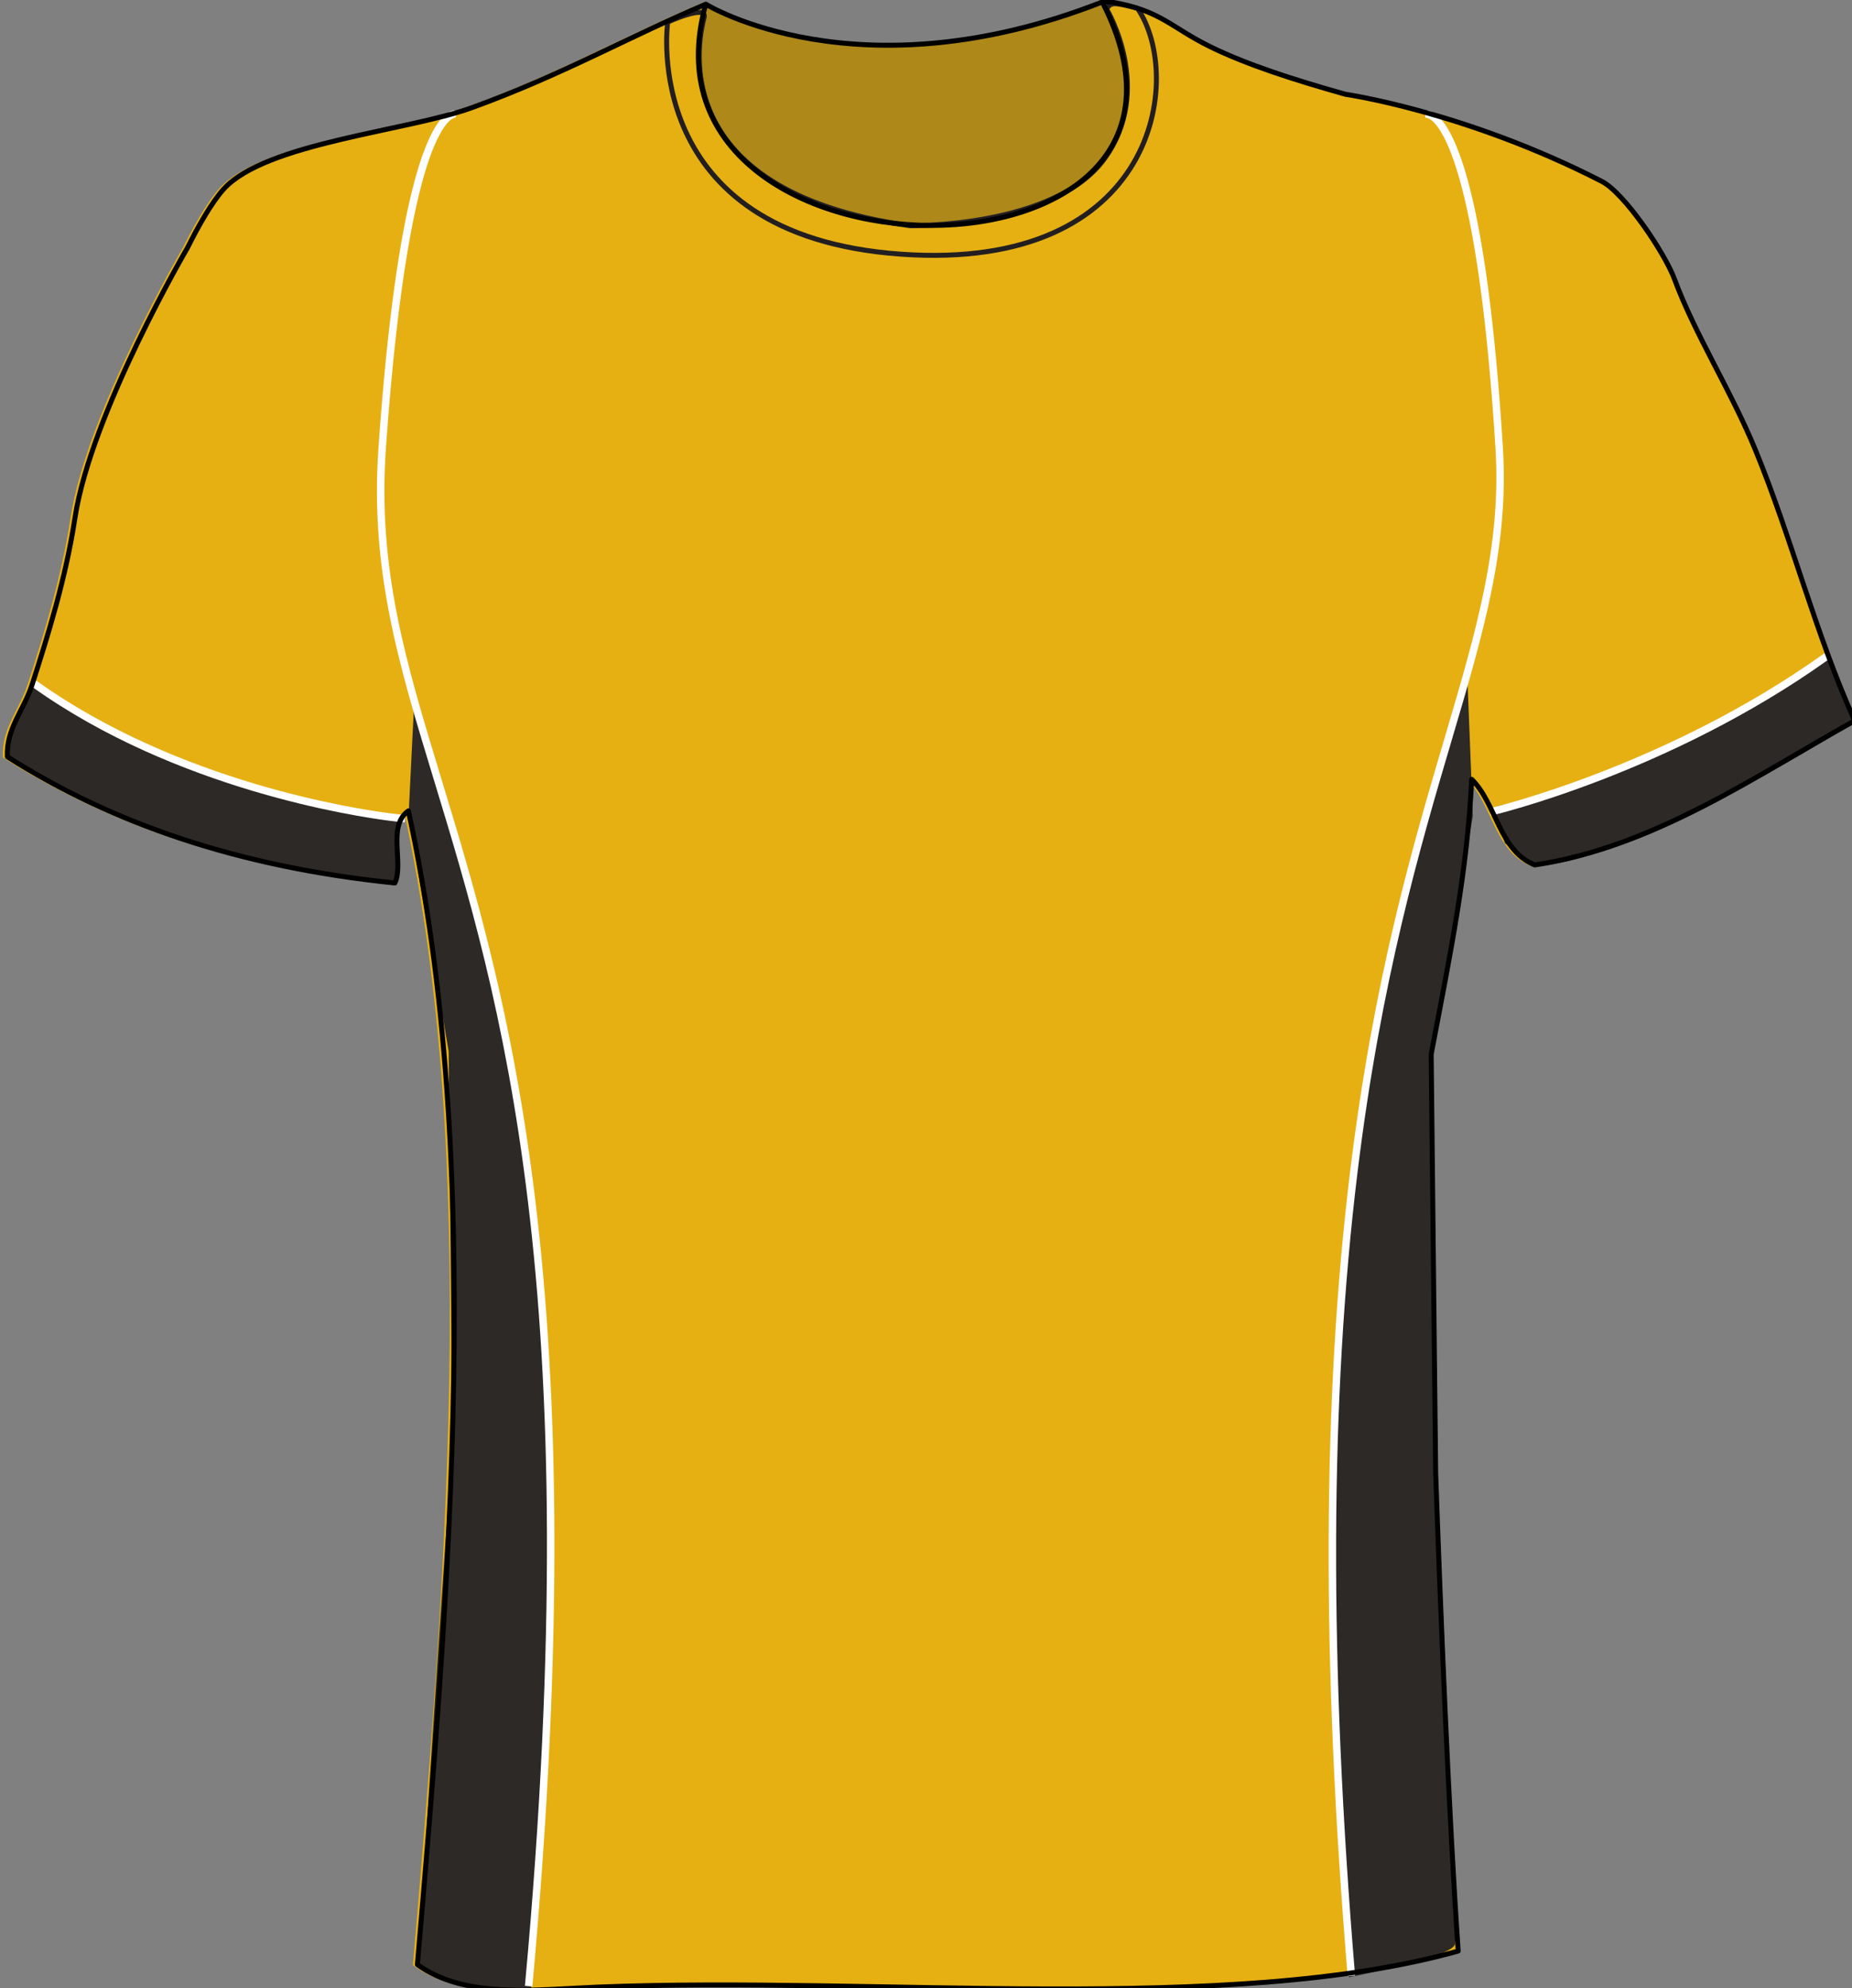 <svg preserveAspectRatio="xMidYMid meet"  xmlns="http://www.w3.org/2000/svg" xmlns:xlink="http://www.w3.org/1999/xlink" version="1.1" id="layer_1" x="0px" y="0px" width="745.363px" height="801.42px" viewbox="0 0 745.363 801.42" enable-background="new 0 0 745.363 801.42" xml:space="preserve" class="svg0" style="height: 800px;"><rect width="100%" height="100%" fill="#808080" stroke="none"/> <g id="primary_2_" class="primary" fill="#e6b012" stroke="#e6b012" stroke-width="1px"> 	<path fill="#e6b012" d="M443.617,0.805c61.904,120.689-192.708,118.776-159.576,0.88C284.041,1.685,345.157,39.444,443.617,0.805z" class="primary" stroke="#e6b012" stroke-width="1px"></path> 	<path id="primary" fill="#e6b012" d="M576.509,592.839c1.996,56.983,5.275,137.088,9.068,192.216   c-92.018,25.812-233.457,9.995-346.355,14.508c-24.833,0.994-53.346,4.837-72.534-9.066   c12.919-150.781,27.23-322.709-3.627-464.221c-8.644,6.06-1.739,21.302-5.441,29.014c-62.564-6.345-113.857-23.957-155.948-50.773   c-0.558-11.324,6.653-18.785,9.948-29.013c6.442-20.001,13.613-43.078,17.254-67.094C35.278,166.19,74.208,99.606,74.208,99.606   c4.213-8.495,9.759-18.299,14.562-23.574c16.868-18.523,73.638-23.234,99.681-32.642c36.21-13.08,63.35-28.622,94.294-41.706   c-33.133,117.896,221.479,119.809,159.577-0.88c1.207,0,2.42,0,3.627,0c20.072,3.429,23.959,10.226,39.895,18.024   c14.713,7.198,33.645,13.294,54.402,19.123c0,0,48.217,6.872,103.102,35.019c9.174,4.708,25.4,28.887,29.27,39.329   c8.359,22.549,22.746,44.804,32.646,68.907c14.541,35.415,24.227,74.247,39.895,108.801   c-39.277,21.774-80.855,50.913-128.75,58.026c-14.338-5.608-15.367-24.529-25.391-34.453   c-1.824,36.986-8.303,68.666-16.316,110.615L576.509,592.839z" class="primary" stroke="#e6b012" stroke-width="1px"></path> </g> <g id="secondary_1_" class="secondary" fill="#2D2926" stroke="#2D2926" stroke-width="1px"> 	<path fill="#2D2926" d="M3.093,304.88c0,0,35.485,20.375,57.004,28.16c21.52,7.784,54.257,15.338,54.257,15.338l44.642,6.867   c0,0,1.146-6.867,0.687-11.675c-0.459-4.808,0.458-11.675,0.458-11.675s3.204-2.976-4.121-3.434   c-7.325-0.459-44.644-7.557-61.354-13.509C77.955,309,48.422,296.181,48.422,296.181l-29.076-17.169c0,0-5.035-4.808-7.326-0.916   c-2.29,3.891-6.412,12.82-7.327,15.109C3.779,295.495,3.093,304.88,3.093,304.88z" class="secondary" stroke="#2D2926" stroke-width="1px"></path> 	<path fill="#2D2926" d="M746.447,290.008c0,0-88.598,56.08-128.744,58.026l-11.59-9.043l-3.213-9.616c0,0-3.203-3.663,0.459-4.579   s33.424-7.327,65.475-22.894s64.104-34.341,64.104-34.341s2.75-6.179,3.666-0.228C737.521,273.284,746.447,290.008,746.447,290.008   z" class="secondary" stroke="#2D2926" stroke-width="1px"></path> 	<path fill="#2D2926" d="M590.082,273.288c0,0-13.389,37.542-22.205,76.579c-9.615,42.582-19.002,84.133-22.664,117.101   c-3.664,32.966-6.641,69.252-8.93,146.633c-2.287,77.382,7.096,168.611,7.096,181.431c0,0,40.75-8.241,41.668-12.82   c0.916-4.575-7.555-199.86-7.555-199.86l-1.373-159.339l16.141-94.779L590.082,273.288z" class="secondary" stroke="#2D2926" stroke-width="1px"></path> 	<path fill="#2D2926" d="M167.01,286.336c0,0,13.163,36.053,21.978,75.092c9.616,42.583,19.329,72.571,22.991,105.54   c3.663,32.966,6.64,69.252,8.929,146.633c2.289,77.382-7.652,174.108-7.652,186.931c0,0-44.872-2.747-44.414-10.533   c4.547-77.41,13.735-210.618,13.735-210.618l-1.505-156.367l-16.14-94.779L167.01,286.336z" class="secondary" stroke="#2D2926" stroke-width="1px"></path> </g> <g id="tertiary_1_" class="tertiary" fill="#FFFFFF" stroke="#FFFFFF" stroke-width="1px"> 	<path fill="#FFFFFF" d="M600.381,327.603l-0.452-1.948c0.699-0.162,70.614-16.747,134.26-62.111l1.16,1.629   C671.37,310.775,601.084,327.44,600.381,327.603z" class="tertiary" stroke="#FFFFFF" stroke-width="1px"></path> 	<path fill="#FFFFFF" d="M542.841,794.656c-10.478-126.134-10.137-231.898,1.043-323.34c9.529-77.945,25.32-131.367,38.01-174.292   c12.809-43.33,22.925-77.554,20.469-116.852C595.82,75.448,582.271,53.036,576.75,48.262c-1.599-1.383-2.551-1.315-2.561-1.316   l-0.312-1.975c0.26-0.047,1.674-0.203,3.758,1.429c7.215,5.648,20.28,30.522,26.724,133.648   c2.479,39.65-7.683,74.024-20.547,117.543c-12.668,42.854-28.434,96.187-37.942,173.968   c-11.163,91.304-11.502,196.936-1.036,322.931L542.841,794.656z" class="tertiary" stroke="#FFFFFF" stroke-width="1px"></path> 	<path fill="#FFFFFF" d="M162.431,330.377c-0.094,0-2.158-0.186-5.573-0.619c-13.846-1.756-85.828-12.59-143.358-53.595l1.161-1.629   c57.14,40.727,128.686,51.495,142.448,53.239c3.442,0.436,5.386,0.605,5.405,0.606L162.431,330.377z" class="tertiary" stroke="#FFFFFF" stroke-width="1px"></path> 	<path fill="#FFFFFF" d="M213.793,798.786l-1.992-0.184c25.7-280.05-10.295-398.227-36.578-484.517   c-14.441-47.412-25.848-84.861-22.393-134.046c7.296-103.872,20.089-128.414,27.065-133.798c1.897-1.464,3.183-1.313,3.422-1.271   l-0.37,1.966c0.008,0.005-4.635-0.126-10.49,16.371c-5.359,15.098-12.769,47.631-17.632,116.872   c-3.429,48.816,7.93,86.109,22.311,133.323C203.467,399.951,239.529,518.346,213.793,798.786z" class="tertiary" stroke="#FFFFFF" stroke-width="1px"></path> </g> <g id="outline_2_"> 	<path opacity="0.3" enable-background="new    " d="M443.617,0.805c61.904,120.689-192.708,118.776-159.576,0.88   C284.041,1.685,345.157,39.444,443.617,0.805z" fill="#2D2926" stroke-width="2px"></path> 	<path fill="none" stroke="#231F20" stroke-width="2px" stroke-miterlimit="10" d="M457.82,3.374   c18.775,27.472,8.242,106.227-95.234,98.9c-106.062-7.51-93.863-93.406-93.863-93.406s16.028-7.326,14.654-1.831   s-18.775,69.597,82.874,83.791c0,0,58.149,0.915,78.295-27.015c20.148-27.93,0.916-59.979,0.916-59.979s0.457-2.748,4.123-2.29   C453.244,2,457.82,3.374,457.82,3.374z"></path> 	<path fill="none" stroke="#000000" stroke-width="2px" stroke-miterlimit="10" d="M443.617,0.805   c-98.459,38.64-159.576,0.88-159.576,0.88"></path> 	<path fill="none" stroke="#000000" stroke-width="2px" stroke-linejoin="round" stroke-miterlimit="10" d="M577.808,592.839   c1.996,56.983,5.275,137.088,9.062,192.216c-92.016,25.812-233.45,9.995-346.35,14.508c-24.833,0.994-53.346,4.837-72.534-9.066   c12.92-150.781,27.231-322.709-3.626-464.221c-8.644,6.06-1.739,21.302-5.441,29.014c-62.565-6.346-113.859-23.957-155.95-50.774   c-0.558-11.324,6.652-18.785,9.946-29.013c6.443-20.001,13.613-43.078,17.254-67.094C36.575,166.19,75.504,99.606,75.504,99.606   c4.212-8.495,9.758-18.299,14.562-23.574c16.864-18.523,73.638-23.234,99.678-32.642c36.213-13.08,63.35-28.622,94.296-41.706   c-33.133,117.896,221.479,119.809,159.577-0.88c1.207,0,2.416,0,3.627,0c20.074,3.429,23.953,10.226,39.895,18.024   c14.713,7.198,33.645,13.294,54.396,19.123c0,0,48.223,6.872,103.107,35.019c9.176,4.708,25.4,28.887,29.27,39.329   c8.359,22.549,22.746,44.804,32.639,68.907c14.547,35.415,24.232,74.247,39.896,108.801   c-39.277,21.774-80.855,50.913-128.744,58.026c-14.344-5.608-15.367-24.529-25.393-34.453   c-1.822,36.986-8.305,68.666-16.316,110.615L577.808,592.839z"></path> </g> <filter xmlns="http://www.w3.org/2000/svg" id="linear"><feColorMatrix type="matrix" values="0 -1 0 0 0               0 -1 0 0 0               0 -1 0 0 0               0 -1 0 0.9 0 "/></filter></svg>